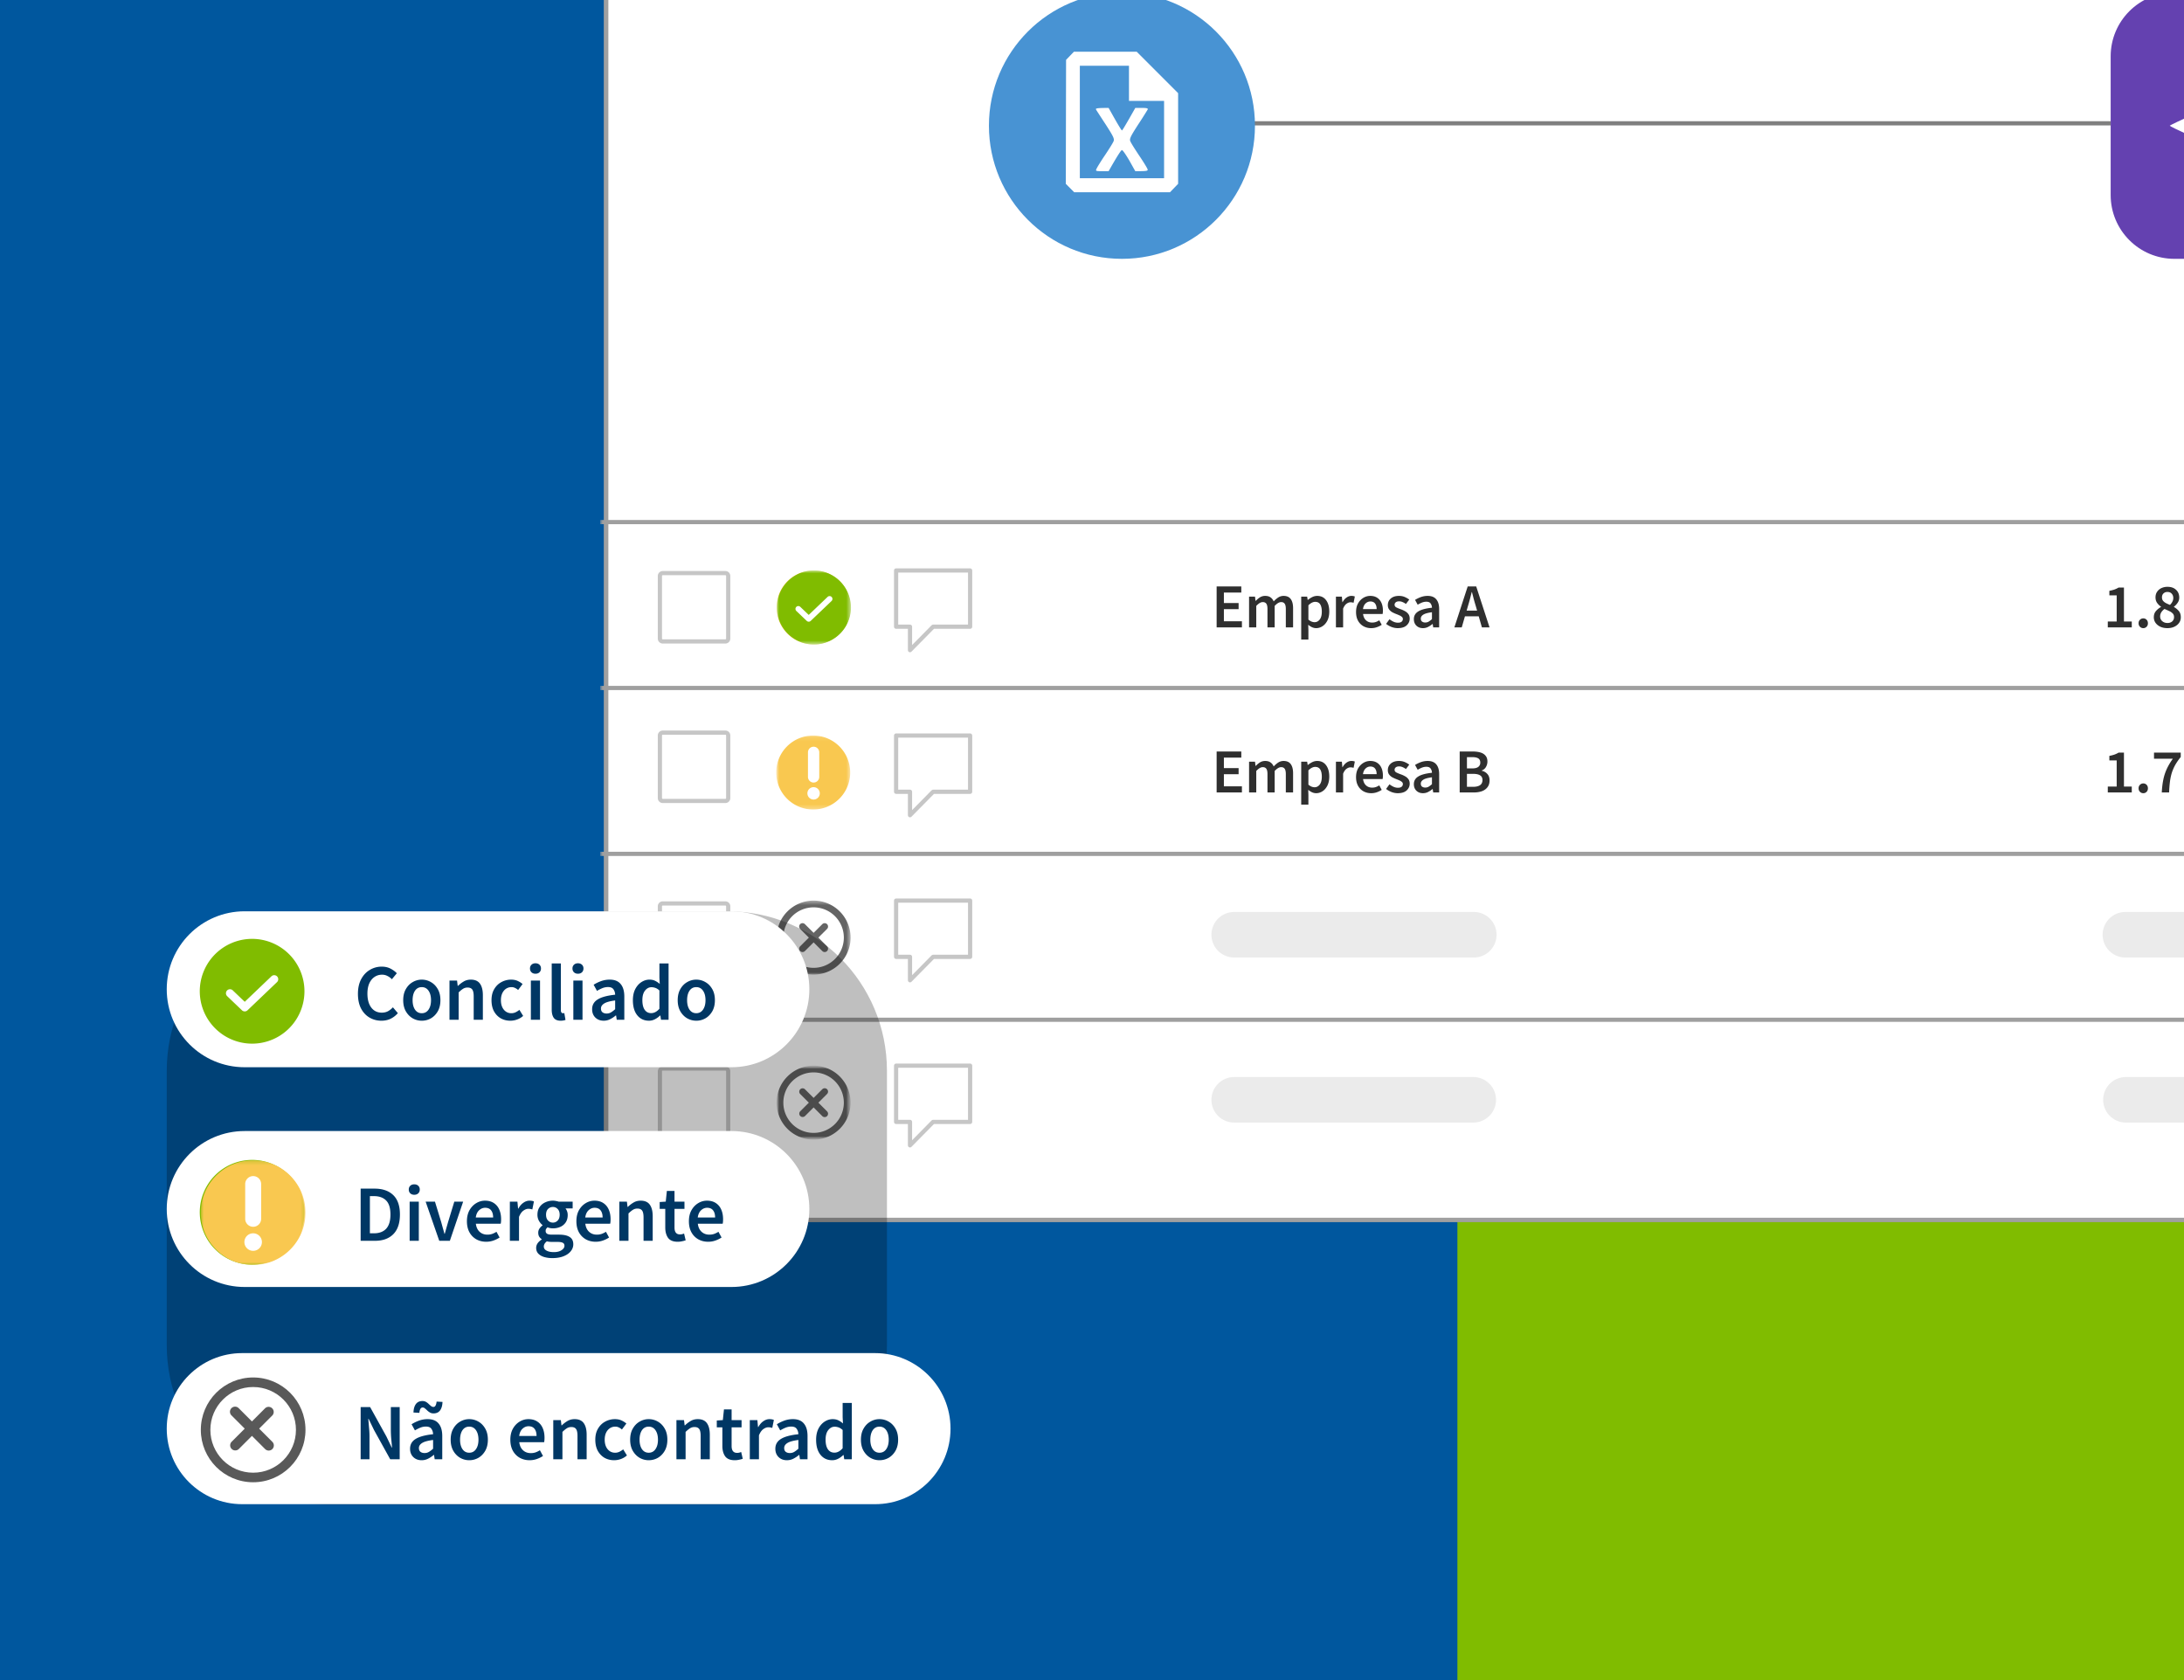<svg xmlns="http://www.w3.org/2000/svg" width="520" height="400" fill="none"><g clip-path="url(#a)"><path fill="#00579E" d="M0 0h520v400H0z"></path><mask id="b" style="mask-type:alpha" maskUnits="userSpaceOnUse" x="-47" y="-29" width="630" height="482"><rect x="-47" y="-29" width="630" height="482" rx="15" fill="#00579E"></rect></mask><g mask="url(#b)"><rect width="347" height="672" rx="173.5" transform="matrix(1 0 0 -1 347 672)" fill="#80BC00"></rect></g><g clip-path="url(#c)"><mask id="d" style="mask-type:luminance" maskUnits="userSpaceOnUse" x="142" y="-226" width="783" height="521"><path d="M924.499-225.082H142.891v519.794h781.608v-519.794z" fill="#fff"></path></mask><g mask="url(#d)"><mask id="e" style="mask-type:luminance" maskUnits="userSpaceOnUse" x="142" y="-226" width="783" height="521"><path d="M924.499-225.082H142.891v519.794h781.608v-519.794z" fill="#fff"></path></mask><g mask="url(#e)"><path d="M903.183-223.658H165.629c-11.773 0-21.317 9.564-21.317 21.361v471.375c0 11.798 9.544 21.362 21.317 21.362h737.554c11.773 0 21.316-9.564 21.316-21.362v-471.375c0-11.797-9.543-21.361-21.316-21.361z" fill="#fff" stroke="#A0A0A0"></path><path d="M366 154.683H178.19c-4.527 0-8.198 3.485-8.198 7.782 0 4.299 3.671 7.784 8.198 7.784H366c4.527 0 8.197-3.485 8.197-7.784 0-4.297-3.67-7.782-8.197-7.782zM501.638 154.683h-64.094c-4.526 0-8.197 3.485-8.197 7.782 0 4.299 3.671 7.784 8.197 7.784h64.094c4.528 0 8.199-3.485 8.199-7.784 0-4.297-3.671-7.782-8.199-7.782z" fill="#fff"></path><path d="M903.183-223.658H165.629c-11.773 0-21.317 9.564-21.317 21.361v471.375c0 11.797 9.544 21.362 21.317 21.362h737.554c11.773 0 21.316-9.565 21.316-21.362v-471.375c0-11.797-9.543-21.361-21.316-21.361z" stroke="#A0A0A0"></path></g><path d="M265.809 29.36H502.54" stroke="#000" stroke-opacity=".5"></path><path d="M550.705-1.78h-32.99c-8.381 0-15.175 6.801-15.175 15.19v33.024c0 8.39 6.794 15.191 15.175 15.191h32.99c8.381 0 15.175-6.801 15.175-15.19V13.41c0-8.39-6.794-15.19-15.175-15.19z" fill="#6441B0"></path><path d="m525.21 25.866 1.92-4.334c1.074-2.346 2.084-4.301 2.246-4.301.164 0 1.14 1.955 4.102 8.635l4.297 1.955c2.343 1.075 4.296 2.02 4.296 2.118 0 .097-1.953 1.042-8.593 4.073l-1.888 4.3c-1.074 2.38-2.05 4.335-2.246 4.335-.162 0-1.171-1.956-4.134-8.635l-4.297-1.956c-2.345-1.075-4.298-2.02-4.298-2.117 0-.098 1.953-1.043 8.595-4.073z" fill="#fff"></path><path d="M267.129 61.625c17.491 0 31.671-14.194 31.671-31.702 0-17.51-14.18-31.703-31.671-31.703s-31.67 14.194-31.67 31.703c0 17.508 14.179 31.702 31.67 31.702z" fill="#4893D3"></path><path d="m253.828 14.25.935-.97.937-.97h14.942l9.863 9.871v21.585l-1.94 2.008h-22.799l-2.004-2.008.066-29.515z" fill="#fff"></path><path d="M257.104 42.428V15.656h11.7v8.366h8.357v18.406h-20.057z" fill="#4893D3"></path><path d="M263.355 29.778c-1.172-1.773-2.24-3.446-2.375-3.647v-.034c-.2-.3.135-.401 2.976-.401l1.504 2.677c.836 1.472 1.572 2.677 1.672 2.677.1 0 .836-1.205 3.176-5.354h1.604c1.137 0 1.504.1 1.337.401a115.45 115.45 0 0 1-2.34 3.681c-1.873 2.912-2.073 3.38-1.704 4.016.2.435 1.07 1.807 1.938 3.112.869 1.272 1.739 2.677 1.939 3.079.401.736.367.77-2.774.77l-1.405-2.51c-.801-1.372-1.571-2.51-1.771-2.51-.2 0-.97 1.138-3.176 5.02h-1.571c-1.572 0-1.605-.034-1.203-.77.2-.402 1.07-1.807 1.938-3.079.869-1.305 1.739-2.677 1.939-3.112.367-.636.167-1.104-1.704-4.016z" fill="#fff"></path><path d="M142.891 124.302h781.517M142.891 163.798h781.517" stroke="#9F9F9F"></path><path d="M216.667 154.793v-5.581h-3.305v-13.391h17.619v13.391h-8.81l-5.504 5.581z" stroke="#C6C6C6" stroke-linecap="round" stroke-linejoin="round"></path><path d="M289.675 149.373v-9.75h5.873v1.462h-4.145v2.488h3.504v1.461h-3.504v2.877h4.293v1.462h-6.021zm7.722 0v-7.321h1.416l.12 1h.059a5.299 5.299 0 0 1 1-.836 2.3 2.3 0 0 1 1.237-.342c.537 0 .964.119 1.282.357.328.23.576.547.746.954.347-.378.71-.691 1.088-.938.387-.248.81-.373 1.267-.373.775 0 1.347.254 1.714.76.368.507.551 1.223.551 2.146v4.593h-1.728v-4.369c0-.605-.096-1.033-.284-1.281-.179-.249-.457-.374-.835-.374-.456 0-.969.304-1.535.91v5.114h-1.715v-4.369c0-.605-.094-1.033-.282-1.281-.179-.249-.463-.374-.85-.374-.457 0-.97.304-1.536.91v5.114h-1.715zm12.415 2.89v-10.211h1.416l.12.776h.059a5.166 5.166 0 0 1 1.029-.671c.387-.188.78-.283 1.178-.283.915 0 1.62.338 2.116 1.014.507.676.761 1.58.761 2.713 0 .834-.151 1.549-.448 2.146-.297.587-.686 1.035-1.162 1.342a2.703 2.703 0 0 1-1.521.461c-.317 0-.636-.068-.954-.208a4.274 4.274 0 0 1-.925-.597l.044 1.223v2.295h-1.713zm3.19-4.128c.487 0 .894-.215 1.223-.642.328-.426.492-1.052.492-1.877 0-.737-.125-1.306-.374-1.715-.247-.407-.651-.611-1.208-.611-.515 0-1.053.274-1.61.821v3.413c.269.217.529.378.776.477.25.089.482.134.701.134zm5.076 1.238v-7.321h1.416l.118 1.297h.061c.258-.476.572-.84.939-1.087.368-.26.745-.388 1.132-.388.349 0 .627.051.835.149l-.297 1.491a3.302 3.302 0 0 0-.359-.09 2.262 2.262 0 0 0-.402-.029c-.288 0-.592.114-.909.342-.317.219-.592.606-.821 1.163v4.473h-1.713zm8.398.177a3.768 3.768 0 0 1-1.833-.446 3.352 3.352 0 0 1-1.298-1.313c-.318-.576-.476-1.267-.476-2.072 0-.794.158-1.481.476-2.057.328-.575.75-1.019 1.267-1.326a3.125 3.125 0 0 1 1.626-.462c.664 0 1.221.149 1.669.447.448.289.784.696 1.014 1.223.227.516.343 1.118.343 1.803 0 .359-.026.637-.075.836h-4.651c.079.645.313 1.146.7 1.505.388.357.875.536 1.461.536.317 0 .612-.044.88-.134.278-.098.551-.233.82-.402l.581 1.072c-.348.23-.736.418-1.163.567a4.049 4.049 0 0 1-1.341.223zm-1.953-4.531h3.25c0-.567-.126-1.007-.373-1.326-.249-.328-.622-.492-1.118-.492-.428 0-.811.158-1.148.477-.327.308-.532.755-.611 1.341zm8.27 4.531c-.496 0-.994-.094-1.49-.282a4.941 4.941 0 0 1-1.282-.731l.806-1.103c.327.248.655.447.983.596.328.15.675.225 1.044.225.396 0 .689-.086.879-.254a.811.811 0 0 0 .283-.626c0-.21-.08-.378-.238-.507a1.903 1.903 0 0 0-.581-.357c-.24-.111-.489-.215-.747-.315a8.084 8.084 0 0 1-.953-.431 2.448 2.448 0 0 1-.76-.672c-.2-.278-.299-.619-.299-1.028 0-.646.238-1.171.716-1.58.477-.407 1.122-.611 1.938-.611.516 0 .979.09 1.386.268.406.179.76.383 1.059.612l-.791 1.044a3.769 3.769 0 0 0-.789-.449 1.957 1.957 0 0 0-.821-.179c-.368 0-.64.081-.819.239a.707.707 0 0 0-.269.566c0 .289.149.508.448.657.297.148.645.293 1.044.433.337.118.665.267.983.446.317.17.581.394.791.672.217.278.328.645.328 1.102 0 .626-.245 1.162-.732 1.611-.487.437-1.193.654-2.117.654zm6.004 0c-.636 0-1.158-.199-1.566-.595-.397-.398-.597-.915-.597-1.551 0-.784.343-1.392 1.029-1.818.686-.438 1.78-.736 3.279-.895a1.74 1.74 0 0 0-.312-.998c-.188-.289-.531-.433-1.029-.433-.358 0-.71.07-1.058.209-.338.14-.671.307-.998.506l-.627-1.147a7.262 7.262 0 0 1 1.372-.671 4.758 4.758 0 0 1 1.639-.283c.915 0 1.596.274 2.042.819.457.538.686 1.319.686 2.341v4.339h-1.416l-.12-.806h-.059c-.328.278-.68.512-1.059.701a2.606 2.606 0 0 1-1.206.282zm.55-1.341c.299 0 .568-.068.806-.208.248-.149.512-.348.789-.597v-1.639c-.992.129-1.684.322-2.071.582-.389.247-.581.556-.581.923 0 .328.098.567.297.716.2.149.454.223.76.223zm10.195-4.024-.343 1.192h2.49l-.343-1.192a49.324 49.324 0 0 1-.462-1.595c-.14-.547-.278-1.089-.418-1.625h-.059a52.541 52.541 0 0 1-.417 1.64 39.48 39.48 0 0 1-.448 1.58zm-3.266 5.188 3.177-9.75h2.027l3.175 9.75h-1.818l-.761-2.639h-3.279l-.76 2.639h-1.761zM501.856 149.371v-1.401h2.117v-6.231h-1.745v-1.072c.469-.09.874-.195 1.223-.315.348-.127.671-.282.97-.461h1.281v8.079h1.863v1.401h-5.709zm8.448.179a1.07 1.07 0 0 1-.789-.328c-.22-.217-.329-.497-.329-.834 0-.337.109-.616.329-.835.217-.217.481-.328.789-.328.318 0 .582.111.791.328.208.219.313.498.313.835 0 .337-.105.617-.313.834a1.047 1.047 0 0 1-.791.328zm5.731 0c-.617 0-1.169-.109-1.655-.328-.487-.229-.871-.536-1.148-.923a2.27 2.27 0 0 1-.418-1.357c0-.586.175-1.078.522-1.476a4.216 4.216 0 0 1 1.193-.954v-.06a3.977 3.977 0 0 1-.939-.923c-.248-.368-.373-.801-.373-1.298 0-.516.125-.96.373-1.326a2.482 2.482 0 0 1 1.014-.879 3.37 3.37 0 0 1 1.476-.313c.854 0 1.53.238 2.027.715.507.467.761 1.082.761 1.848 0 .467-.135.89-.404 1.266a4.002 4.002 0 0 1-.863.91v.06c.437.249.819.562 1.147.94.328.377.491.884.491 1.519 0 .488-.133.925-.402 1.312-.268.388-.64.696-1.118.924-.477.229-1.038.343-1.684.343zm.626-5.531c.258-.258.452-.521.581-.789a1.81 1.81 0 0 0 .208-.85c0-.417-.124-.759-.371-1.028-.249-.278-.592-.418-1.029-.418-.368 0-.677.114-.924.344-.249.229-.374.545-.374.953 0 .319.085.587.254.806.17.208.397.393.686.551.298.149.62.293.969.431zm-.596 4.308c.457 0 .828-.124 1.118-.372.298-.258.446-.606.446-1.043 0-.348-.104-.632-.312-.849a2.47 2.47 0 0 0-.82-.567 14.41 14.41 0 0 0-1.148-.507 3.032 3.032 0 0 0-.745.776c-.189.298-.284.63-.284.998 0 .468.17.844.507 1.133.338.289.751.431 1.238.431zm7.226 1.223c-.766 0-1.413-.129-1.938-.387a5.153 5.153 0 0 1-1.297-.924l.791-1.104c.286.269.61.507.968.715.358.201.775.3 1.252.3.526 0 .963-.16 1.312-.477.346-.319.522-.766.522-1.343 0-.565-.161-1.004-.478-1.311-.318-.308-.74-.462-1.267-.462-.308 0-.566.044-.775.134-.208.08-.457.214-.745.402l-.82-.521.284-4.681h5.068v1.446h-3.578l-.194 2.295c.199-.099.391-.173.581-.223.199-.059.422-.09.671-.09.546 0 1.044.105 1.492.313.446.21.804.532 1.072.969.278.438.418 1 .418 1.685s-.16 1.273-.477 1.759c-.309.486-.716.86-1.223 1.118a3.564 3.564 0 0 1-1.639.387zm7.717 0c-.985 0-1.77-.427-2.355-1.282-.577-.855-.865-2.081-.865-3.682 0-1.6.288-2.812.865-3.637.585-.824 1.37-1.236 2.355-1.236.983 0 1.765.412 2.34 1.236.587.825.88 2.037.88 3.637 0 1.601-.293 2.827-.88 3.682-.575.855-1.357 1.282-2.34 1.282zm0-1.341c.308 0 .581-.114.819-.343.239-.239.424-.62.553-1.147.139-.527.207-1.238.207-2.133 0-.893-.068-1.6-.207-2.116-.129-.516-.314-.88-.553-1.088a1.179 1.179 0 0 0-.819-.328c-.299 0-.568.11-.806.328-.238.208-.426.572-.566 1.088-.138.516-.209 1.223-.209 2.116 0 .895.071 1.606.209 2.133.14.527.328.908.566 1.147.238.229.507.343.806.343zm4.751 3.875-.373-.939c.487-.188.859-.446 1.118-.774.269-.319.398-.663.387-1.029h-.133a1.22 1.22 0 0 1-.776-.269c-.218-.188-.328-.452-.328-.79 0-.319.114-.571.343-.759.23-.201.498-.299.806-.299.407 0 .721.155.938.461.229.309.343.742.343 1.298 0 .724-.203 1.356-.61 1.892-.408.547-.979.95-1.715 1.208zm6.698-2.534c-.983 0-1.767-.427-2.355-1.282-.575-.855-.865-2.081-.865-3.682 0-1.6.29-2.812.865-3.637.588-.824 1.372-1.236 2.355-1.236.985 0 1.765.412 2.342 1.236.586.825.879 2.037.879 3.637 0 1.601-.293 2.827-.879 3.682-.577.855-1.357 1.282-2.342 1.282zm0-1.341c.31 0 .582-.114.821-.343.239-.239.422-.62.551-1.147.14-.527.21-1.238.21-2.133 0-.893-.07-1.6-.21-2.116-.129-.516-.312-.88-.551-1.088a1.182 1.182 0 0 0-.821-.328c-.297 0-.566.11-.804.328-.238.208-.428.572-.567 1.088-.139.516-.208 1.223-.208 2.116 0 .895.069 1.606.208 2.133.139.527.329.908.567 1.147.238.229.507.343.804.343zm7.495 1.341c-.983 0-1.768-.427-2.355-1.282-.576-.855-.865-2.081-.865-3.682 0-1.6.289-2.812.865-3.637.587-.824 1.372-1.236 2.355-1.236.984 0 1.765.412 2.34 1.236.588.825.881 2.037.881 3.637 0 1.601-.293 2.827-.881 3.682-.575.855-1.356 1.282-2.34 1.282zm0-1.341c.308 0 .582-.114.82-.343.238-.239.423-.62.552-1.147.14-.527.208-1.238.208-2.133 0-.893-.068-1.6-.208-2.116-.129-.516-.314-.88-.552-1.088a1.167 1.167 0 0 0-1.625 0c-.239.208-.427.572-.566 1.088-.14.516-.208 1.223-.208 2.116 0 .895.068 1.606.208 2.133.139.527.327.908.566 1.147.239.229.508.343.805.343z" fill="#2F2F2F"></path><path d="M172.705 136.454h-14.908a.678.678 0 0 0-.677.678v14.906c0 .374.304.678.677.678h14.908a.678.678 0 0 0 .678-.678v-14.906a.678.678 0 0 0-.678-.678z" fill="#fff" stroke="#C6C6C6"></path><mask id="f" style="mask-type:luminance" maskUnits="userSpaceOnUse" x="184" y="135" width="19" height="19"><path d="M202.521 153.438h-17.617v-17.617h17.617v17.617z" fill="#fff"></path></mask><g mask="url(#f)"><path d="M193.713 152.458c2.162 0 3.915-3.286 3.915-7.34 0-4.053-1.753-7.34-3.915-7.34s-3.915 3.287-3.915 7.34c0 4.054 1.753 7.34 3.915 7.34z" fill="#fff"></path><path d="M193.712 153.438a8.809 8.809 0 1 1 .002-17.618 8.809 8.809 0 0 1-.002 17.618zm1.347-13.619a1.343 1.343 0 0 0-2.686 0v5.85a1.343 1.343 0 0 0 2.686 0v-5.85zm-1.347 8.293a1.475 1.475 0 1 0 0 2.95 1.475 1.475 0 0 0 0-2.95z" fill="#F9C850"></path><path d="M194.002 150.152a5.727 5.727 0 0 0 0-11.455 5.728 5.728 0 1 0 0 11.455z" fill="#fff"></path><path d="M193.798 135.821a8.807 8.807 0 0 0-1.721 17.446 8.802 8.802 0 0 0 9.045-3.746 8.814 8.814 0 0 0 1.484-4.892 8.813 8.813 0 0 0-2.585-6.226 8.804 8.804 0 0 0-6.223-2.582zm4.194 7.266-4.969 4.742a.672.672 0 0 1-.468.187.67.67 0 0 1-.469-.187l-2.484-2.371a.678.678 0 0 1 .936-.981l2.017 1.926 4.501-4.298a.676.676 0 0 1 .483-.186c.179.004.35.08.475.209a.68.68 0 0 1-.022.959z" fill="#80BC00"></path></g><path d="M142.891 203.293h781.517" stroke="#9F9F9F"></path><path d="M216.667 194.091v-5.58h-3.305v-13.392h17.619v13.392h-8.81l-5.504 5.58z" stroke="#C6C6C6" stroke-linecap="round" stroke-linejoin="round"></path><path d="M289.675 188.671v-9.75h5.873v1.462h-4.145v2.488h3.504v1.461h-3.504v2.877h4.293v1.462h-6.021zm7.722 0v-7.319h1.416l.12.998h.059a5.213 5.213 0 0 1 1-.834c.368-.229.78-.343 1.237-.343.537 0 .964.118 1.282.357.328.229.576.546.746.954.347-.379.71-.692 1.088-.939.387-.248.81-.372 1.267-.372.775 0 1.347.253 1.714.759.368.508.551 1.223.551 2.147v4.592h-1.728v-4.368c0-.606-.096-1.034-.284-1.282-.179-.249-.457-.373-.835-.373-.456 0-.969.303-1.535.91v5.113h-1.715v-4.368c0-.606-.094-1.034-.282-1.282-.179-.249-.463-.373-.85-.373-.457 0-.97.303-1.536.91v5.113h-1.715zm12.415 2.89v-10.209h1.416l.12.775h.059a5.17 5.17 0 0 1 1.029-.672c.387-.188.78-.282 1.178-.282.915 0 1.62.337 2.116 1.013.507.676.761 1.58.761 2.713 0 .835-.151 1.551-.448 2.146-.297.587-.686 1.035-1.162 1.342a2.703 2.703 0 0 1-1.521.461c-.317 0-.636-.068-.954-.208a4.34 4.34 0 0 1-.925-.595l.044 1.221v2.295h-1.713zm3.19-4.128c.487 0 .894-.215 1.223-.641.328-.427.492-1.053.492-1.878 0-.737-.125-1.306-.374-1.715-.247-.407-.651-.611-1.208-.611-.515 0-1.053.274-1.61.821v3.413c.269.219.529.378.776.477.25.09.482.134.701.134zm5.076 1.238v-7.319h1.416l.118 1.296h.061c.258-.477.572-.84.939-1.088.368-.258.745-.387 1.132-.387.349 0 .627.05.835.148l-.297 1.491a3.302 3.302 0 0 0-.359-.09 2.262 2.262 0 0 0-.402-.029c-.288 0-.592.114-.909.342-.317.219-.592.606-.821 1.164v4.472h-1.713zm8.398.177c-.677 0-1.288-.148-1.833-.446a3.347 3.347 0 0 1-1.298-1.311c-.318-.577-.476-1.269-.476-2.072 0-.796.158-1.481.476-2.058.328-.576.75-1.018 1.267-1.327a3.143 3.143 0 0 1 1.626-.461c.664 0 1.221.148 1.669.446.448.289.784.696 1.014 1.223.227.517.343 1.118.343 1.803 0 .359-.026.637-.075.836h-4.651c.079.645.313 1.147.7 1.505.388.357.875.536 1.461.536.317 0 .612-.044.88-.133.278-.099.551-.234.82-.403l.581 1.073a5.254 5.254 0 0 1-1.163.566 4.049 4.049 0 0 1-1.341.223zm-1.953-4.531h3.25c0-.567-.126-1.007-.373-1.326-.249-.328-.622-.492-1.118-.492-.428 0-.811.159-1.148.477-.327.308-.532.755-.611 1.341zm8.27 4.531c-.496 0-.994-.094-1.49-.282a4.941 4.941 0 0 1-1.282-.731l.806-1.103c.327.248.655.447.983.597.328.149.675.224 1.044.224.396 0 .689-.085.879-.254a.811.811 0 0 0 .283-.626.624.624 0 0 0-.238-.507 1.922 1.922 0 0 0-.581-.357c-.24-.111-.489-.214-.747-.313a8.27 8.27 0 0 1-.953-.433 2.458 2.458 0 0 1-.76-.671c-.2-.277-.299-.62-.299-1.029 0-.645.238-1.171.716-1.58.477-.407 1.122-.61 1.938-.61.516 0 .979.089 1.386.267.406.179.76.383 1.059.612l-.791 1.044a3.808 3.808 0 0 0-.789-.448 1.94 1.94 0 0 0-.821-.178c-.368 0-.64.079-.819.238a.705.705 0 0 0-.269.565c0 .289.149.508.448.657.297.149.645.293 1.044.433.337.118.665.267.983.446.317.17.581.394.791.672.217.278.328.645.328 1.103 0 .625-.245 1.162-.732 1.61-.487.437-1.193.654-2.117.654zm6.004 0c-.636 0-1.158-.199-1.566-.595-.397-.397-.597-.915-.597-1.551 0-.784.343-1.391 1.029-1.818.686-.438 1.78-.736 3.279-.895a1.742 1.742 0 0 0-.312-.998c-.188-.289-.531-.433-1.029-.433-.358 0-.71.07-1.058.21a7.138 7.138 0 0 0-.998.505l-.627-1.146c.408-.26.865-.483 1.372-.672a4.757 4.757 0 0 1 1.639-.282c.915 0 1.596.273 2.042.82.457.536.686 1.317.686 2.339v4.339h-1.416l-.12-.805h-.059c-.328.278-.68.512-1.059.7a2.606 2.606 0 0 1-1.206.282zm.55-1.341c.299 0 .568-.068.806-.208.248-.149.512-.348.789-.597v-1.639c-.992.129-1.684.322-2.071.582-.389.247-.581.556-.581.923 0 .328.098.567.297.716.2.149.454.223.76.223zm8.198 1.164v-9.75h3.115c.676 0 1.272.075 1.79.224.526.149.937.402 1.236.761.308.348.462.818.462 1.415 0 .458-.119.889-.357 1.298-.24.396-.572.67-1 .819v.06c.537.119.979.372 1.328.76.358.378.536.895.536 1.551 0 .645-.164 1.182-.492 1.608-.319.427-.76.746-1.326.954-.566.201-1.208.3-1.923.3h-3.369zm1.728-5.724h1.237c.677 0 1.169-.126 1.477-.374.308-.247.463-.58.463-.998 0-.477-.16-.814-.478-1.015-.319-.199-.796-.297-1.431-.297h-1.268v2.684zm0 4.382h1.462c.715 0 1.267-.129 1.654-.389.388-.267.581-.675.581-1.221 0-.516-.188-.888-.566-1.118-.378-.238-.933-.358-1.669-.358h-1.462v3.086zM501.856 188.671v-1.401h2.117v-6.231h-1.745v-1.074c.469-.09.874-.193 1.223-.313.348-.129.671-.282.97-.462h1.281v8.08h1.863v1.401h-5.709zm8.448.179c-.308 0-.572-.111-.789-.328-.22-.219-.329-.498-.329-.836 0-.337.109-.616.329-.834.217-.218.481-.328.789-.328.318 0 .582.11.791.328.208.218.313.497.313.834 0 .338-.105.617-.313.836a1.054 1.054 0 0 1-.791.328zm4.404-.179c.059-1.124.179-2.127.358-3.011.178-.895.453-1.744.82-2.549.367-.805.854-1.63 1.461-2.475h-4.487v-1.446h6.364v1.044a13.799 13.799 0 0 0-1.356 1.967 10.619 10.619 0 0 0-.805 1.908 12.695 12.695 0 0 0-.417 2.072 32.214 32.214 0 0 0-.194 2.49h-1.744zm8.806.179c-.983 0-1.769-.427-2.355-1.282-.578-.855-.865-2.081-.865-3.682s.287-2.812.865-3.637c.586-.826 1.372-1.238 2.355-1.238.984 0 1.764.412 2.34 1.238.586.825.88 2.036.88 3.637s-.294 2.827-.88 3.682c-.576.855-1.356 1.282-2.34 1.282zm0-1.341c.308 0 .582-.114.82-.344.238-.238.422-.621.552-1.148.138-.527.208-1.237.208-2.131 0-.895-.07-1.601-.208-2.116-.13-.517-.314-.88-.552-1.09a1.185 1.185 0 0 0-.82-.328c-.297 0-.566.111-.805.328-.239.21-.428.573-.567 1.09-.139.515-.207 1.221-.207 2.116 0 .894.068 1.604.207 2.131.139.527.328.91.567 1.148.239.23.508.344.805.344zm7.494 1.341c-.985 0-1.77-.427-2.355-1.282-.577-.855-.865-2.081-.865-3.682s.288-2.812.865-3.637c.585-.826 1.37-1.238 2.355-1.238.983 0 1.765.412 2.34 1.238.587.825.88 2.036.88 3.637s-.293 2.827-.88 3.682c-.575.855-1.357 1.282-2.34 1.282zm0-1.341c.308 0 .581-.114.819-.344.239-.238.424-.621.553-1.148.139-.527.207-1.237.207-2.131 0-.895-.068-1.601-.207-2.116-.129-.517-.314-.88-.553-1.09a1.168 1.168 0 0 0-1.625 0c-.238.21-.426.573-.566 1.09-.138.515-.209 1.221-.209 2.116 0 .894.071 1.604.209 2.131.14.527.328.91.566 1.148.238.23.507.344.806.344zm4.751 3.875-.373-.939c.487-.188.859-.448 1.118-.776.269-.318.398-.661.387-1.029h-.133a1.23 1.23 0 0 1-.776-.267c-.218-.188-.328-.453-.328-.79 0-.319.114-.573.343-.761.23-.199.498-.298.806-.298.407 0 .721.155.938.462.229.308.343.74.343 1.297 0 .725-.203 1.357-.61 1.893-.408.547-.979.95-1.715 1.208zm6.698-2.534c-.983 0-1.767-.427-2.355-1.282-.575-.855-.865-2.081-.865-3.682s.29-2.812.865-3.637c.588-.826 1.372-1.238 2.355-1.238.985 0 1.765.412 2.342 1.238.586.825.879 2.036.879 3.637s-.293 2.827-.879 3.682c-.577.855-1.357 1.282-2.342 1.282zm0-1.341c.31 0 .582-.114.821-.344.239-.238.422-.621.551-1.148.14-.527.21-1.237.21-2.131 0-.895-.07-1.601-.21-2.116-.129-.517-.312-.88-.551-1.09a1.167 1.167 0 0 0-1.625 0c-.238.21-.428.573-.567 1.09-.139.515-.208 1.221-.208 2.116 0 .894.069 1.604.208 2.131.139.527.329.91.567 1.148.238.23.507.344.804.344zm7.495 1.341c-.983 0-1.768-.427-2.355-1.282-.576-.855-.865-2.081-.865-3.682s.289-2.812.865-3.637c.587-.826 1.372-1.238 2.355-1.238.984 0 1.765.412 2.34 1.238.588.825.881 2.036.881 3.637s-.293 2.827-.881 3.682c-.575.855-1.356 1.282-2.34 1.282zm0-1.341c.308 0 .582-.114.82-.344.238-.238.423-.621.552-1.148.14-.527.208-1.237.208-2.131 0-.895-.068-1.601-.208-2.116-.129-.517-.314-.88-.552-1.09a1.185 1.185 0 0 0-.82-.328c-.297 0-.566.111-.805.328-.239.21-.427.573-.566 1.09-.14.515-.208 1.221-.208 2.116 0 .894.068 1.604.208 2.131.139.527.327.91.566 1.148.239.23.508.344.805.344z" fill="#2F2F2F"></path><path d="M172.705 174.431h-14.908a.678.678 0 0 0-.677.677v14.907c0 .374.304.678.677.678h14.908a.678.678 0 0 0 .678-.678v-14.907a.678.678 0 0 0-.678-.677z" fill="#fff" stroke="#C6C6C6"></path><mask id="g" style="mask-type:luminance" maskUnits="userSpaceOnUse" x="184" y="175" width="19" height="18"><path d="M202.521 192.736h-17.617v-17.617h17.617v17.617z" fill="#fff"></path></mask><g mask="url(#g)"><path d="M193.713 191.757c2.162 0 3.915-3.285 3.915-7.34 0-4.054-1.753-7.34-3.915-7.34s-3.915 3.286-3.915 7.34c0 4.055 1.753 7.34 3.915 7.34z" fill="#fff"></path><path d="M193.712 192.736a8.809 8.809 0 1 1 .001-17.617 8.809 8.809 0 0 1-.001 17.617zm1.347-13.617c0-.74-.605-1.338-1.343-1.338-.739 0-1.343.598-1.343 1.338v5.85a1.343 1.343 0 0 0 2.686 0v-5.85zm-1.347 8.291a1.475 1.475 0 1 0 0 2.95 1.475 1.475 0 0 0 0-2.95z" fill="#F9C850"></path></g><path d="M142.891 242.789h781.517" stroke="#9F9F9F"></path><path d="M216.667 233.39v-5.581h-3.305v-13.39h17.619v13.39h-8.81l-5.504 5.581z" stroke="#C6C6C6" stroke-linecap="round" stroke-linejoin="round"></path><path d="M172.705 215.096h-14.908a.678.678 0 0 0-.677.678v14.906c0 .374.304.678.677.678h14.908a.678.678 0 0 0 .678-.678v-14.906a.677.677 0 0 0-.678-.678z" fill="#fff" stroke="#C6C6C6"></path><mask id="h" style="mask-type:luminance" maskUnits="userSpaceOnUse" x="184" y="214" width="19" height="19"><path d="M202.521 232.035h-17.617v-17.616h17.617v17.616z" fill="#fff"></path></mask><g mask="url(#h)"><path d="M193.713 231.057c2.162 0 3.915-3.287 3.915-7.342 0-4.052-1.753-7.34-3.915-7.34s-3.915 3.288-3.915 7.34c0 4.055 1.753 7.342 3.915 7.342z" fill="#fff"></path><path d="M190.512 221.159a.8.8 0 1 1 1.133-1.133l2.072 2.072 2.07-2.069a.8.8 0 1 1 1.133 1.133l-2.071 2.069 2.07 2.069a.803.803 0 0 1 0 1.133.806.806 0 0 1-1.134 0l-2.068-2.069-2.07 2.069a.8.8 0 1 1-1.132-1.133l2.07-2.069-2.073-2.072z" fill="#646464"></path><path fill-rule="evenodd" clip-rule="evenodd" d="M202.521 223.226a8.807 8.807 0 0 1-8.809 8.809 8.808 8.808 0 0 1-8.808-8.809 8.807 8.807 0 0 1 8.808-8.807 8.807 8.807 0 0 1 8.809 8.807zm-16.01 0a7.2 7.2 0 0 0 7.201 7.202 7.2 7.2 0 0 0 7.202-7.202 7.2 7.2 0 0 0-7.202-7.2 7.2 7.2 0 0 0-7.201 7.2z" fill="#646464"></path></g><path d="M350.777 217.129h-56.92a5.42 5.42 0 0 0 0 10.841h56.92a5.422 5.422 0 1 0 0-10.841zM548.187 217.129h-42.012a5.422 5.422 0 1 0 0 10.841h42.012a5.42 5.42 0 1 0 0-10.841z" fill="#EBEBEB"></path><path d="M216.667 272.69v-5.581h-3.305v-13.392h17.619v13.392h-8.81l-5.504 5.581z" stroke="#C6C6C6" stroke-linecap="round" stroke-linejoin="round"></path><path d="M172.705 254.394h-14.908a.678.678 0 0 0-.677.678v14.907c0 .373.304.677.677.677h14.908a.678.678 0 0 0 .678-.677v-14.907a.678.678 0 0 0-.678-.678z" fill="#fff" stroke="#C6C6C6"></path><mask id="i" style="mask-type:luminance" maskUnits="userSpaceOnUse" x="184" y="253" width="19" height="19"><path d="M202.521 271.335h-17.617v-17.618h17.617v17.618z" fill="#fff"></path></mask><g mask="url(#i)"><path d="M193.713 270.355c2.162 0 3.915-3.286 3.915-7.34s-1.753-7.34-3.915-7.34-3.915 3.286-3.915 7.34 1.753 7.34 3.915 7.34z" fill="#fff"></path><mask id="j" style="mask-type:luminance" maskUnits="userSpaceOnUse" x="184" y="253" width="19" height="19"><path d="M202.521 271.335h-17.617v-17.618h17.617v17.618z" fill="#fff"></path></mask><g mask="url(#j)"><path d="M193.713 270.355c2.162 0 3.915-3.286 3.915-7.34s-1.753-7.34-3.915-7.34-3.915 3.286-3.915 7.34 1.753 7.34 3.915 7.34z" fill="#fff"></path><path d="M190.512 260.459a.802.802 0 0 1 1.133-1.134l2.072 2.072 2.07-2.069a.8.8 0 0 1 1.133 1.132l-2.071 2.071 2.07 2.068a.804.804 0 0 1 0 1.134.806.806 0 0 1-1.134 0l-2.068-2.071-2.07 2.071a.802.802 0 0 1-1.132-1.134l2.07-2.068-2.073-2.072z" fill="#646464"></path><path fill-rule="evenodd" clip-rule="evenodd" d="M202.521 262.526a8.807 8.807 0 0 1-8.809 8.807 8.807 8.807 0 0 1-8.808-8.807 8.808 8.808 0 0 1 8.808-8.809 8.807 8.807 0 0 1 8.809 8.809zm-16.01 0a7.2 7.2 0 0 0 7.201 7.2 7.201 7.201 0 1 0-7.201-7.2z" fill="#646464"></path></g></g><path d="M350.777 256.428h-56.92a5.42 5.42 0 0 0-5.42 5.42 5.42 5.42 0 0 0 5.42 5.42h56.92a5.42 5.42 0 1 0 0-10.84zM548.187 256.428h-42.012a5.42 5.42 0 1 0 0 10.84h42.012a5.42 5.42 0 1 0 0-10.84z" fill="#EBEBEB"></path></g><g filter="url(#k)"><path d="M173.241 216.965H77.638c-20.953 0-37.938 17.002-37.938 37.976v65.32c0 20.974 16.985 37.977 37.938 37.977h95.603c20.952 0 37.938-17.003 37.938-37.977v-65.32c0-20.974-16.986-37.976-37.938-37.976z" fill="#000" fill-opacity=".25"></path></g><path d="M174.156 216.965H58.246c-10.243 0-18.546 8.311-18.546 18.564s8.303 18.565 18.546 18.565h115.91c10.242 0 18.546-8.312 18.546-18.565 0-10.253-8.304-18.564-18.546-18.564z" fill="#fff"></path><path d="M60.031 245.85c4.709 0 8.526-3.821 8.526-8.534 0-4.714-3.817-8.535-8.526-8.535-4.708 0-8.525 3.821-8.525 8.535 0 4.713 3.817 8.534 8.525 8.534z" fill="#fff"></path><path d="M60.03 223.53a12.463 12.463 0 0 0-11.514 7.7 12.475 12.475 0 0 0 2.702 13.593 12.451 12.451 0 0 0 19.172-1.89 12.484 12.484 0 0 0 2.1-6.93 12.493 12.493 0 0 0-3.652-8.815 12.466 12.466 0 0 0-8.807-3.658zm5.935 10.289-7.03 6.716a.959.959 0 0 1-1.326 0l-3.514-3.358a.963.963 0 0 1-.03-1.358.957.957 0 0 1 1.355-.03l2.852 2.725 6.368-6.084a.96.96 0 0 1 1.325 1.389z" fill="#80BC00"></path><path d="M90.82 243.017c-1.036 0-1.979-.248-2.826-.742-.847-.492-1.524-1.215-2.03-2.164-.493-.962-.74-2.127-.74-3.494 0-1.354.254-2.513.76-3.474.518-.975 1.207-1.715 2.067-2.221a5.393 5.393 0 0 1 2.845-.779c.784 0 1.48.158 2.087.474.607.317 1.106.683 1.498 1.101l-1.176 1.425c-.316-.33-.67-.59-1.062-.78a2.701 2.701 0 0 0-1.29-.302c-.67 0-1.27.182-1.802.55-.518.354-.93.867-1.233 1.537-.29.672-.436 1.475-.436 2.413 0 1.417.31 2.532.93 3.342.62.797 1.447 1.195 2.484 1.195.557 0 1.05-.114 1.48-.342.43-.24.822-.55 1.176-.929l1.176 1.385a5.388 5.388 0 0 1-1.745 1.349c-.645.304-1.366.456-2.163.456zm9.602 0c-.772 0-1.492-.19-2.162-.57-.67-.392-1.214-.949-1.632-1.671-.417-.734-.626-1.615-.626-2.64 0-1.038.209-1.917.626-2.639.418-.733.961-1.291 1.632-1.671a4.211 4.211 0 0 1 2.162-.589c.784 0 1.511.197 2.181.589.671.38 1.214.938 1.632 1.671.417.722.626 1.601.626 2.639 0 1.025-.209 1.906-.626 2.64-.418.722-.961 1.279-1.632 1.671-.67.38-1.397.57-2.181.57zm0-1.785c.683 0 1.22-.286 1.612-.855.392-.57.588-1.316.588-2.241 0-.936-.196-1.689-.588-2.259-.392-.57-.929-.855-1.612-.855s-1.22.285-1.612.855c-.38.57-.57 1.323-.57 2.259 0 .925.19 1.671.57 2.241.392.569.93.855 1.612.855zm6.598 1.557v-9.324h1.802l.152 1.253h.076a7.31 7.31 0 0 1 1.365-1.044c.493-.291 1.056-.437 1.689-.437.999 0 1.726.324 2.181.969.455.646.683 1.557.683 2.734v5.849h-2.182v-5.565c0-.771-.113-1.315-.341-1.633-.228-.315-.601-.473-1.119-.473-.405 0-.765.101-1.081.303-.304.19-.652.474-1.044.854v6.514h-2.181zm14.503.228c-.847 0-1.613-.19-2.295-.57-.671-.392-1.208-.949-1.613-1.671-.392-.734-.588-1.615-.588-2.64 0-1.038.215-1.917.645-2.639.43-.733.999-1.291 1.707-1.671a4.775 4.775 0 0 1 2.315-.589c.594 0 1.112.102 1.555.304.443.203.835.449 1.176.741l-1.062 1.423a2.927 2.927 0 0 0-.74-.493 1.806 1.806 0 0 0-.816-.19 2.3 2.3 0 0 0-1.84.855c-.467.57-.701 1.323-.701 2.259 0 .925.227 1.671.682 2.241.468.569 1.069.855 1.802.855.367 0 .709-.076 1.025-.228.329-.164.626-.354.891-.57l.892 1.443c-.43.38-.911.664-1.442.854a4.679 4.679 0 0 1-1.593.286zm4.873-.228v-9.324h2.182v9.324h-2.182zm1.101-10.957c-.393 0-.709-.114-.949-.342-.24-.228-.36-.532-.36-.911 0-.367.12-.664.36-.892.24-.228.556-.342.949-.342.391 0 .708.114.948.342.24.228.36.525.36.892 0 .379-.12.683-.36.911-.24.228-.557.342-.948.342zm5.989 11.185c-.773 0-1.322-.234-1.651-.704-.316-.468-.474-1.107-.474-1.917v-11.013h2.181v11.127c0 .266.051.456.152.57a.45.45 0 0 0 .323.152h.132c.051-.012.12-.026.209-.038l.284 1.633c-.126.05-.29.095-.493.133-.19.038-.411.057-.663.057zm3.024-.228v-9.324h2.182v9.324h-2.182zm1.1-10.957c-.391 0-.707-.114-.948-.342-.24-.228-.36-.532-.36-.911 0-.367.12-.664.36-.892.241-.228.557-.342.948-.342.393 0 .709.114.949.342.241.228.361.525.361.892 0 .379-.12.683-.361.911-.24.228-.556.342-.949.342zm6.122 11.185c-.809 0-1.474-.254-1.991-.76-.507-.506-.759-1.165-.759-1.975 0-.999.436-1.772 1.308-2.316.873-.558 2.264-.937 4.173-1.14-.012-.493-.145-.917-.397-1.272-.241-.367-.677-.55-1.31-.55-.455 0-.904.088-1.346.265a9.158 9.158 0 0 0-1.271.646l-.797-1.463a9.376 9.376 0 0 1 1.745-.854 6.049 6.049 0 0 1 2.087-.361c1.163 0 2.03.349 2.599 1.045.581.684.873 1.677.873 2.98v5.527h-1.803l-.152-1.026h-.076a6.719 6.719 0 0 1-1.346.892c-.469.242-.98.362-1.537.362zm.703-1.709c.379 0 .72-.088 1.024-.266.315-.19.651-.444 1.004-.76v-2.088c-1.264.164-2.142.411-2.636.739-.493.318-.74.71-.74 1.178 0 .417.127.721.379.911.254.19.575.286.969.286zm10.083 1.709c-1.164 0-2.092-.43-2.787-1.292-.697-.861-1.044-2.056-1.044-3.589 0-1.012.183-1.885.551-2.62.379-.734.872-1.298 1.479-1.69.607-.392 1.244-.589 1.915-.589.531 0 .98.096 1.348.286.379.177.745.423 1.1.739l-.076-1.499v-3.38h2.181v13.406h-1.802l-.151-1.007h-.076a4.958 4.958 0 0 1-1.196.873 3.028 3.028 0 0 1-1.442.362zm.531-1.805c.696 0 1.348-.348 1.955-1.044v-4.349c-.317-.29-.633-.493-.948-.607a2.79 2.79 0 0 0-.949-.17c-.595 0-1.108.271-1.537.815-.417.532-.625 1.285-.625 2.261 0 .999.182 1.765.549 2.298.367.53.885.796 1.555.796zm10.726 1.805c-.771 0-1.491-.19-2.162-.57-.669-.392-1.214-.949-1.632-1.671-.417-.734-.625-1.615-.625-2.64 0-1.038.208-1.917.625-2.639.418-.733.963-1.291 1.632-1.671a4.214 4.214 0 0 1 2.162-.589c.785 0 1.512.197 2.182.589.67.38 1.214.938 1.632 1.671.417.722.625 1.601.625 2.639 0 1.025-.208 1.906-.625 2.64-.418.722-.962 1.279-1.632 1.671-.67.38-1.397.57-2.182.57zm0-1.785c.683 0 1.22-.286 1.613-.855.392-.57.588-1.316.588-2.241 0-.936-.196-1.689-.588-2.259-.393-.57-.93-.855-1.613-.855-.683 0-1.22.285-1.611.855-.38.57-.569 1.323-.569 2.259 0 .925.189 1.671.569 2.241.391.569.928.855 1.611.855z" fill="#003764"></path><path d="M174.156 269.284H58.246c-10.243 0-18.546 8.312-18.546 18.565 0 10.253 8.303 18.564 18.546 18.564h115.91c10.242 0 18.546-8.311 18.546-18.564s-8.304-18.565-18.546-18.565z" fill="#fff"></path><path d="M60.031 298.475c4.709 0 8.526-3.821 8.526-8.535 0-4.713-3.817-8.534-8.526-8.534-4.708 0-8.525 3.821-8.525 8.534 0 4.714 3.817 8.535 8.525 8.535z" fill="#fff"></path><path d="M60.03 276.155c-2.465 0-4.873.731-6.923 2.102a12.471 12.471 0 0 0-5.299 12.805 12.48 12.48 0 0 0 3.411 6.386 12.451 12.451 0 0 0 19.171-1.89 12.484 12.484 0 0 0 2.1-6.93 12.493 12.493 0 0 0-3.652-8.815 12.466 12.466 0 0 0-8.807-3.658zm5.935 10.289-7.03 6.715a.955.955 0 0 1-1.326 0l-3.514-3.357a.96.96 0 0 1 1.325-1.388l2.852 2.725 6.368-6.084a.96.96 0 0 1 1.326 1.389z" fill="#80BC00"></path><path d="M85.87 295.415v-12.418h3.319c1.897 0 3.376.512 4.438 1.537 1.063 1.026 1.594 2.564 1.594 4.615 0 2.063-.525 3.626-1.575 4.689-1.05 1.052-2.497 1.577-4.344 1.577H85.87zm2.2-1.785h.967c1.252 0 2.22-.361 2.902-1.083.683-.733 1.025-1.867 1.025-3.398 0-1.519-.342-2.628-1.025-3.324-.683-.695-1.65-1.043-2.902-1.043h-.968v8.848zm9.465 1.785v-9.324h2.181v9.324h-2.181zm1.1-10.957c-.392 0-.708-.114-.948-.342-.24-.227-.36-.531-.36-.911 0-.368.12-.664.36-.892.24-.228.556-.341.948-.341.392 0 .708.113.949.341.24.228.36.524.36.892 0 .38-.12.684-.36.911-.24.228-.557.342-.949.342zm5.951 10.957-3.244-9.324h2.22l1.479 4.843c.127.456.253.918.38 1.385.139.468.272.944.398 1.425h.076c.139-.481.272-.957.398-1.425a81.6 81.6 0 0 0 .399-1.385l1.479-4.843h2.106l-3.168 9.324h-2.523zm11.178.228c-.86 0-1.638-.19-2.334-.57a4.283 4.283 0 0 1-1.65-1.671c-.404-.735-.607-1.614-.607-2.64 0-1.013.203-1.886.607-2.62.417-.734.955-1.297 1.613-1.689a3.958 3.958 0 0 1 2.067-.59c.847 0 1.556.19 2.125.57.569.368.999.886 1.29 1.557.29.658.436 1.425.436 2.298 0 .456-.032.81-.095 1.064h-5.918c.101.822.398 1.461.891 1.917.493.456 1.113.683 1.859.683a3.51 3.51 0 0 0 1.119-.17 5.339 5.339 0 0 0 1.044-.513l.739 1.367a6.642 6.642 0 0 1-1.479.722 5.165 5.165 0 0 1-1.707.285zm-2.485-5.772h4.135c0-.722-.158-1.285-.474-1.691-.316-.418-.791-.626-1.423-.626-.544 0-1.031.202-1.461.608-.417.392-.676.961-.777 1.709zm8.115 5.544v-9.324h1.802l.152 1.653h.076c.329-.608.727-1.071 1.195-1.387.468-.33.948-.494 1.442-.494.442 0 .796.064 1.062.19l-.379 1.899a4.33 4.33 0 0 0-.456-.114 2.855 2.855 0 0 0-.512-.038c-.367 0-.752.146-1.157.438-.405.278-.752.771-1.043 1.481v5.696h-2.182zm10.135 4.12a6.939 6.939 0 0 1-1.992-.266c-.581-.178-1.043-.45-1.384-.816-.329-.355-.494-.805-.494-1.349 0-.771.443-1.437 1.328-1.993v-.076a1.997 1.997 0 0 1-.607-.607c-.152-.254-.227-.57-.227-.95 0-.367.101-.697.303-.987.215-.304.455-.551.721-.741v-.076c-.316-.24-.601-.576-.854-1.006a2.957 2.957 0 0 1-.36-1.463c0-.721.171-1.329.512-1.823.341-.493.79-.867 1.347-1.119a4.248 4.248 0 0 1 1.821-.4c.253 0 .493.026.721.076.24.038.455.088.645.152h3.338v1.615h-1.707c.152.176.278.404.379.684.102.265.152.562.152.891 0 .684-.158 1.266-.475 1.747a2.977 2.977 0 0 1-1.27 1.064 4.284 4.284 0 0 1-1.783.361c-.202 0-.411-.02-.627-.058a3.098 3.098 0 0 1-.644-.19 2.388 2.388 0 0 0-.342.38c-.075.126-.113.298-.113.514 0 .265.107.474.322.626.228.151.626.227 1.195.227h1.651c1.126 0 1.972.184 2.541.552.582.354.873.936.873 1.747 0 .607-.202 1.157-.607 1.651-.405.506-.98.905-1.727 1.197-.745.29-1.624.436-2.636.436zm.114-8.449c.443 0 .822-.166 1.138-.494.316-.329.474-.791.474-1.387 0-.581-.158-1.031-.474-1.347a1.48 1.48 0 0 0-1.138-.494c-.455 0-.841.158-1.157.474-.316.316-.474.772-.474 1.367 0 .596.158 1.058.474 1.387.316.328.702.494 1.157.494zm.228 7.026c.746 0 1.353-.152 1.821-.456.467-.304.701-.653.701-1.045 0-.368-.144-.614-.436-.74-.278-.128-.683-.19-1.214-.19h-1.271c-.506 0-.929-.046-1.271-.134-.48.368-.721.78-.721 1.235 0 .418.215.74.645.968.43.24 1.013.362 1.746.362zm9.956-2.469c-.859 0-1.637-.19-2.332-.57a4.272 4.272 0 0 1-1.651-1.671c-.404-.735-.607-1.614-.607-2.64 0-1.013.203-1.886.607-2.62.417-.734.954-1.297 1.613-1.689a3.958 3.958 0 0 1 2.067-.59c.848 0 1.555.19 2.124.57.569.368 1 .886 1.29 1.557.291.658.437 1.425.437 2.298 0 .456-.032.81-.096 1.064h-5.918c.102.822.399 1.461.892 1.917.494.456 1.113.683 1.859.683a3.52 3.52 0 0 0 1.119-.17 5.339 5.339 0 0 0 1.044-.513l.739 1.367a6.628 6.628 0 0 1-1.48.722 5.156 5.156 0 0 1-1.707.285zm-2.484-5.772h4.135c0-.722-.158-1.285-.475-1.691-.316-.418-.791-.626-1.422-.626-.545 0-1.03.202-1.461.608-.417.392-.677.961-.777 1.709zm8.115 5.544v-9.324h1.802l.152 1.253h.075a7.217 7.217 0 0 1 1.366-1.043c.493-.292 1.056-.438 1.689-.438.999 0 1.726.324 2.181.97.455.645.683 1.557.683 2.734v5.848h-2.181v-5.564c0-.772-.114-1.317-.341-1.633-.228-.316-.601-.474-1.12-.474-.404 0-.765.1-1.081.304-.303.19-.651.474-1.044.854v6.513h-2.181zm13.896.228c-1.076 0-1.84-.311-2.296-.931-.441-.634-.663-1.449-.663-2.449v-4.443h-1.328v-1.633l1.442-.096.266-2.544h1.821v2.544h2.37v1.729h-2.37v4.443c0 1.088.435 1.633 1.308 1.633.165 0 .335-.02.513-.058.176-.05.327-.101.455-.151l.379 1.614a6.445 6.445 0 0 1-.872.228 4.397 4.397 0 0 1-1.025.114zm7.26 0c-.86 0-1.639-.19-2.334-.57a4.267 4.267 0 0 1-1.649-1.671c-.406-.735-.607-1.614-.607-2.64 0-1.013.201-1.886.607-2.62.417-.734.954-1.297 1.611-1.689a3.965 3.965 0 0 1 2.069-.59c.846 0 1.555.19 2.124.57.569.368.999.886 1.29 1.557.29.658.436 1.425.436 2.298 0 .456-.032.81-.095 1.064h-5.918c.1.822.398 1.461.891 1.917.493.456 1.112.683 1.859.683.405 0 .778-.056 1.12-.17a5.351 5.351 0 0 0 1.042-.513l.741 1.367a6.671 6.671 0 0 1-1.48.722 5.174 5.174 0 0 1-1.707.285zm-2.486-5.772h4.136c0-.722-.158-1.285-.474-1.691-.317-.418-.79-.626-1.423-.626-.544 0-1.031.202-1.46.608-.417.392-.677.961-.779 1.709z" fill="#003764"></path><mask id="l" style="mask-type:luminance" maskUnits="userSpaceOnUse" x="47" y="276" width="26" height="26"><path d="M72.735 301.166h-24.92v-24.918h24.92v24.918z" fill="#fff"></path></mask><g mask="url(#l)"><path d="M60.276 299.781c3.059 0 5.538-4.648 5.538-10.383 0-5.734-2.48-10.383-5.538-10.383-3.058 0-5.538 4.649-5.538 10.383 0 5.735 2.48 10.383 5.538 10.383z" fill="#fff"></path><path d="M60.275 301.165c-6.881 0-12.46-5.578-12.46-12.458 0-6.881 5.579-12.46 12.46-12.46 6.881 0 12.46 5.579 12.46 12.46 0 6.88-5.579 12.458-12.46 12.458zm1.905-19.261a1.898 1.898 0 0 0-1.9-1.892 1.898 1.898 0 0 0-1.9 1.892v8.275a1.9 1.9 0 0 0 3.8 0v-8.275zm-1.905 11.728a2.086 2.086 0 1 0 0 4.173 2.086 2.086 0 1 0 0-4.173z" fill="#F9C850"></path></g><path d="M208.35 322.154H57.666c-9.922 0-17.966 8.052-17.966 17.984 0 9.933 8.044 17.985 17.966 17.985H208.35c9.922 0 17.966-8.052 17.966-17.985 0-9.932-8.044-17.984-17.966-17.984z" fill="#fff"></path><path d="M60.275 352.901c6.881 0 12.46-5.584 12.46-12.473 0-6.889-5.579-12.473-12.46-12.473-6.882 0-12.46 5.584-12.46 12.473 0 6.889 5.578 12.473 12.46 12.473z" fill="#fff"></path><path d="M55.124 336.993a1.216 1.216 0 1 1 1.718-1.721l3.144 3.148 3.14-3.143a1.216 1.216 0 0 1 1.718 1.719l-3.14 3.143 3.14 3.143a1.217 1.217 0 0 1 0 1.72 1.214 1.214 0 0 1-1.719 0l-3.139-3.143-3.14 3.144a1.216 1.216 0 0 1-1.718-1.719l3.14-3.145-3.144-3.146z" fill="#595959"></path><path fill-rule="evenodd" clip-rule="evenodd" d="M72.735 340.428c0 6.889-5.579 12.475-12.46 12.475-6.881 0-12.46-5.586-12.46-12.475 0-6.887 5.579-12.473 12.46-12.473 6.881 0 12.46 5.586 12.46 12.473zm-22.647 0c0 5.633 4.56 10.199 10.187 10.199 5.626 0 10.188-4.566 10.188-10.199 0-5.631-4.562-10.197-10.188-10.197s-10.187 4.566-10.187 10.197z" fill="#595959"></path><path d="M85.87 347.428V335.01h2.256l3.87 6.987 1.271 2.64h.076a97.21 97.21 0 0 0-.19-2.07 25.71 25.71 0 0 1-.095-2.165v-5.392h2.106v12.418h-2.257l-3.87-6.988-1.271-2.638h-.076c.05.657.108 1.347.17 2.069.077.721.115 1.431.115 2.126v5.431h-2.106zm14.515.228c-.81 0-1.473-.252-1.992-.76-.505-.506-.758-1.163-.758-1.975 0-.999.436-1.771 1.308-2.316.873-.556 2.264-.936 4.174-1.139-.013-.494-.146-.918-.399-1.272-.24-.367-.676-.551-1.309-.551-.455 0-.904.089-1.346.266-.43.177-.854.393-1.271.645l-.797-1.461c.518-.33 1.1-.614 1.745-.855a6.039 6.039 0 0 1 2.087-.36c1.163 0 2.029.347 2.598 1.043.582.684.873 1.677.873 2.982v5.525h-1.802l-.152-1.025h-.076a6.767 6.767 0 0 1-1.346.893 3.32 3.32 0 0 1-1.537.36zm.702-1.709c.379 0 .721-.088 1.024-.266.316-.19.652-.442 1.006-.76v-2.088c-1.265.165-2.144.411-2.637.741-.493.316-.74.708-.74 1.177 0 .418.127.722.379.912.253.19.576.284.968.284zm2.124-9.437c-.316 0-.594-.069-.834-.209a3.557 3.557 0 0 1-.664-.494 6.383 6.383 0 0 0-.55-.494.815.815 0 0 0-.531-.208c-.443 0-.702.424-.778 1.272l-1.404-.076c.025-.86.215-1.531.57-2.013.354-.48.878-.722 1.574-.722.316 0 .594.07.834.21.241.138.456.304.645.494.203.19.392.354.569.493a.883.883 0 0 0 .55.209c.228 0 .399-.114.513-.342.126-.228.208-.538.246-.93l1.404.076c-.025.848-.215 1.519-.569 2.013-.354.48-.879.721-1.575.721zm8.51 11.146c-.771 0-1.492-.19-2.162-.57-.67-.392-1.214-.949-1.631-1.671-.418-.734-.626-1.613-.626-2.638 0-1.04.208-1.919.626-2.641.417-.733.961-1.291 1.631-1.671a4.219 4.219 0 0 1 2.162-.587c.784 0 1.512.196 2.182.587.67.38 1.214.938 1.631 1.671.417.722.626 1.601.626 2.641 0 1.025-.209 1.904-.626 2.638-.417.722-.961 1.279-1.631 1.671a4.35 4.35 0 0 1-2.182.57zm0-1.785c.683 0 1.221-.284 1.613-.854.392-.57.588-1.317.588-2.24 0-.938-.196-1.691-.588-2.261-.392-.569-.93-.854-1.613-.854-.682 0-1.22.285-1.612.854-.379.57-.569 1.323-.569 2.261 0 .923.19 1.67.569 2.24.392.57.93.854 1.612.854zm14.379 1.785c-.86 0-1.637-.19-2.333-.57a4.27 4.27 0 0 1-1.65-1.671c-.405-.734-.607-1.613-.607-2.638 0-1.014.202-1.887.607-2.621.417-.735.954-1.297 1.612-1.691a3.989 3.989 0 0 1 2.068-.587c.847 0 1.555.189 2.124.569.569.366.999.886 1.29 1.557.291.658.436 1.424.436 2.297 0 .456-.031.811-.095 1.063h-5.918c.101.824.399 1.463.892 1.919.493.456 1.113.684 1.859.684a3.52 3.52 0 0 0 1.119-.172 5.326 5.326 0 0 0 1.043-.512l.74 1.367a6.76 6.76 0 0 1-1.48.722 5.13 5.13 0 0 1-1.707.284zm-2.485-5.773h4.135c0-.721-.158-1.285-.474-1.689-.316-.418-.79-.627-1.422-.627-.544 0-1.031.203-1.461.607-.417.394-.677.963-.778 1.709zm8.116 5.545v-9.323h1.801l.152 1.254h.076a7.164 7.164 0 0 1 1.366-1.045c.493-.291 1.056-.436 1.689-.436.998 0 1.725.322 2.18.967.456.646.683 1.557.683 2.735v5.848h-2.18v-5.563c0-.773-.114-1.317-.342-1.633-.228-.317-.601-.475-1.12-.475-.403 0-.765.101-1.08.303-.304.19-.651.476-1.044.856v6.512h-2.181zm14.503.228c-.847 0-1.612-.19-2.295-.57-.67-.392-1.208-.949-1.613-1.671-.391-.734-.587-1.613-.587-2.638 0-1.04.214-1.919.645-2.641.429-.733.998-1.291 1.707-1.671a4.78 4.78 0 0 1 2.314-.587c.594 0 1.113.1 1.556.303.441.202.834.45 1.176.74l-1.062 1.425a2.919 2.919 0 0 0-.741-.494 1.792 1.792 0 0 0-.815-.19c-.746 0-1.36.285-1.841.854-.467.57-.701 1.323-.701 2.261 0 .923.228 1.67.683 2.24.468.57 1.069.854 1.801.854.368 0 .709-.076 1.025-.228.329-.164.627-.354.892-.57l.891 1.443c-.43.38-.911.666-1.442.856a4.7 4.7 0 0 1-1.593.284zm8.223 0c-.772 0-1.493-.19-2.162-.57-.671-.392-1.214-.949-1.632-1.671-.417-.734-.626-1.613-.626-2.638 0-1.04.209-1.919.626-2.641.418-.733.961-1.291 1.632-1.671a4.213 4.213 0 0 1 2.162-.587c.783 0 1.512.196 2.181.587.671.38 1.214.938 1.631 1.671.418.722.627 1.601.627 2.641 0 1.025-.209 1.904-.627 2.638-.417.722-.96 1.279-1.631 1.671-.669.38-1.398.57-2.181.57zm0-1.785c.683 0 1.22-.284 1.612-.854.393-.57.589-1.317.589-2.24 0-.938-.196-1.691-.589-2.261-.392-.569-.929-.854-1.612-.854s-1.22.285-1.613.854c-.379.57-.569 1.323-.569 2.261 0 .923.19 1.67.569 2.24.393.57.93.854 1.613.854zm6.598 1.557v-9.323h1.802l.151 1.254h.076a7.227 7.227 0 0 1 1.366-1.045c.493-.291 1.056-.436 1.689-.436.999 0 1.725.322 2.181.967.455.646.683 1.557.683 2.735v5.848h-2.181v-5.563c0-.773-.114-1.317-.342-1.633-.227-.317-.6-.475-1.119-.475a1.96 1.96 0 0 0-1.081.303c-.303.19-.652.476-1.044.856v6.512h-2.181zm13.896.228c-1.076 0-1.841-.31-2.296-.93-.441-.633-.663-1.449-.663-2.45v-4.443h-1.328V338.2l1.442-.095.265-2.544h1.821v2.544h2.371v1.728h-2.371v4.443c0 1.089.436 1.633 1.309 1.633.165 0 .335-.018.512-.056a5.77 5.77 0 0 0 .456-.152l.379 1.613c-.253.09-.545.166-.872.228a4.397 4.397 0 0 1-1.025.114zm3.572-.228v-9.323h1.802l.151 1.652h.076c.33-.608.729-1.07 1.196-1.386.468-.329.949-.493 1.442-.493.443 0 .796.062 1.062.189l-.379 1.899a3.79 3.79 0 0 0-.456-.114 2.947 2.947 0 0 0-.513-.038c-.365 0-.751.146-1.156.436-.405.28-.753.774-1.044 1.481v5.697h-2.181zm8.834.228c-.809 0-1.474-.252-1.993-.76-.505-.506-.758-1.163-.758-1.975 0-.999.437-1.771 1.309-2.316.873-.556 2.264-.936 4.173-1.139-.012-.494-.145-.918-.399-1.272-.239-.367-.675-.551-1.308-.551-.455 0-.904.089-1.347.266-.43.177-.853.393-1.271.645l-.796-1.461c.519-.33 1.1-.614 1.745-.855a6.038 6.038 0 0 1 2.086-.36c1.164 0 2.029.347 2.598 1.043.583.684.873 1.677.873 2.982v5.525h-1.801l-.152-1.025h-.076a6.745 6.745 0 0 1-1.347.893c-.468.24-.979.36-1.536.36zm.701-1.709c.379 0 .721-.088 1.024-.266.317-.19.653-.442 1.006-.76v-2.088c-1.264.165-2.144.411-2.637.741-.493.316-.739.708-.739 1.177 0 .418.126.722.379.912.254.19.575.284.967.284zm10.085 1.709c-1.164 0-2.092-.43-2.789-1.291-.695-.86-1.042-2.057-1.042-3.588 0-1.014.183-1.887.549-2.621.379-.735.873-1.297 1.48-1.691.607-.391 1.245-.587 1.916-.587.531 0 .98.094 1.346.284.38.177.747.423 1.1.741l-.076-1.501v-3.38h2.183v13.406h-1.803l-.152-1.006h-.076a4.957 4.957 0 0 1-1.194.874c-.455.24-.936.36-1.442.36zm.531-1.803c.695 0 1.346-.348 1.953-1.045v-4.348c-.315-.292-.631-.494-.948-.608a2.773 2.773 0 0 0-.948-.171c-.594 0-1.107.272-1.536.817-.417.532-.627 1.285-.627 2.259 0 1.001.184 1.766.551 2.298.366.532.885.798 1.555.798zm10.726 1.803c-.772 0-1.493-.19-2.162-.57-.671-.392-1.214-.949-1.632-1.671-.417-.734-.626-1.613-.626-2.638 0-1.04.209-1.919.626-2.641.418-.733.961-1.291 1.632-1.671a4.213 4.213 0 0 1 2.162-.587c.783 0 1.512.196 2.181.587.671.38 1.214.938 1.631 1.671.417.722.627 1.601.627 2.641 0 1.025-.21 1.904-.627 2.638-.417.722-.96 1.279-1.631 1.671-.669.38-1.398.57-2.181.57zm0-1.785c.683 0 1.22-.284 1.612-.854.393-.57.589-1.317.589-2.24 0-.938-.196-1.691-.589-2.261-.392-.569-.929-.854-1.612-.854s-1.22.285-1.613.854c-.379.57-.569 1.323-.569 2.261 0 .923.19 1.67.569 2.24.393.57.93.854 1.613.854z" fill="#003764"></path></g></g><defs><clipPath id="a"><path fill="#fff" d="M0 0h520v400H0z"></path></clipPath><clipPath id="c"><path fill="#fff" transform="translate(-21 -99)" d="M0 0h780v518H0z"></path></clipPath><filter id="k" x="-.3" y="176.965" width="251.479" height="221.273" filterUnits="userSpaceOnUse" color-interpolation-filters="sRGB"><feGaussianBlur stdDeviation="20"></feGaussianBlur></filter></defs></svg>